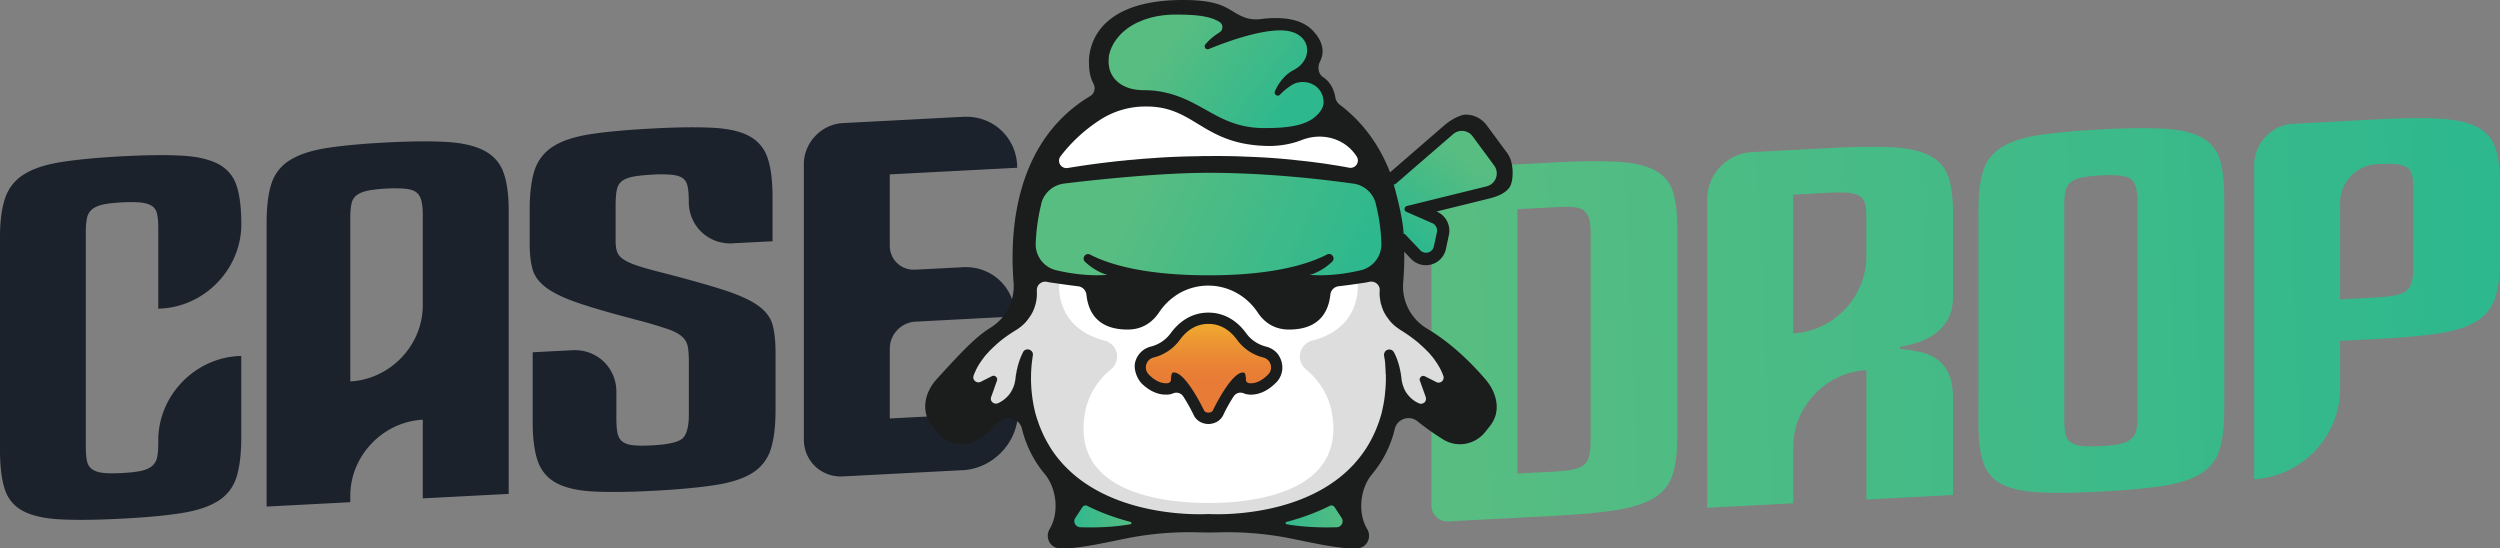 <svg width="196" height="43" fill="none" xmlns="http://www.w3.org/2000/svg"><rect width="100%" height="100%" fill="#808080" stroke="none"/><path d="M12.41 24.205v-6.279c0-.465-.028-.844-.089-1.134-.06-.291-.194-.503-.411-.646-.217-.139-.509-.23-.879-.268-.37-.037-.85-.041-1.433-.014-.624.033-1.123.088-1.493.166-.37.079-.666.203-.879.379a1.17 1.17 0 0 0-.411.706c-.06.295-.088.664-.088 1.111v16.727c0 .489.028.881.088 1.172.06.29.194.512.411.664.213.152.509.25.879.286.37.042.869.042 1.493.01.587-.033 1.064-.084 1.433-.162.37-.079.666-.203.879-.378.213-.176.351-.411.411-.706s.088-.688.088-1.181v-.139c0-3.468 2.816-6.425 6.293-6.605l.212-.01v6.417c0 1.287-.13 2.32-.379 3.105a3.334 3.334 0 0 1-1.433 1.845c-.703.447-1.66.766-2.871.955-1.211.194-2.756.337-4.628.433-1.993.107-3.611.125-4.864.06-1.248-.064-2.224-.281-2.927-.655A2.872 2.872 0 0 1 .38 38.367C.125 37.61 0 36.587 0 35.299V18.577c0-1.264.139-2.288.411-3.072a3.466 3.466 0 0 1 1.494-1.85c.721-.448 1.706-.766 2.959-.96 1.248-.194 2.83-.341 4.743-.443 1.873-.097 3.417-.115 4.629-.05 1.21.064 2.168.286 2.87.655a2.893 2.893 0 0 1 1.434 1.679c.254.747.379 1.762.379 3.05 0 3.468-2.816 6.425-6.293 6.605l-.212.01-.005.004zm20.735 14.872v-6.172c-3.14.166-5.682 2.837-5.682 5.965v.502l-6.56.342v-22.23c0-1.288.124-2.316.379-3.091a3.326 3.326 0 0 1 1.433-1.827c.703-.447 1.669-.766 2.899-.96 1.23-.193 2.801-.34 4.715-.438 1.915-.101 3.487-.11 4.716-.037 1.23.074 2.206.305 2.932.688.72.383 1.22.945 1.493 1.693.273.747.412 1.739.412 2.975v22.235l-6.737.35v.005zm-2.87-24.292c-.588.032-1.064.088-1.434.161-.37.079-.666.199-.879.36-.217.162-.351.392-.411.688-.06.295-.088.678-.088 1.144v12.764c3.14-.166 5.682-2.837 5.682-5.965v-7.095c0-.466-.041-.844-.115-1.134-.079-.286-.218-.503-.412-.646-.194-.143-.49-.23-.878-.268a10.073 10.073 0 0 0-1.466-.009zm27.17 4.295c-1.9.101-3.444-1.361-3.444-3.257 0-.49-.027-.886-.087-1.186-.06-.3-.185-.52-.38-.664-.194-.143-.49-.23-.878-.272a10.797 10.797 0 0 0-1.521-.01c-.666.038-1.184.093-1.554.171-.37.079-.656.199-.85.36-.195.162-.324.397-.38.706-.06.309-.087.706-.087 1.195v2.735c0 .35.037.642.115.872.079.23.245.434.5.604.254.176.624.342 1.114.503.49.162 1.16.35 2.02.563 2.03.526 3.634.978 4.804 1.36 1.17.384 2.053.79 2.635 1.214.587.424.957.918 1.115 1.485.157.568.235 1.301.235 2.215v4.451c0 1.287-.124 2.32-.379 3.105a3.334 3.334 0 0 1-1.433 1.845c-.703.447-1.688.766-2.959.96-1.271.193-2.899.346-4.892.447-1.872.097-3.416.115-4.628.05-1.21-.064-2.168-.28-2.87-.654a3.011 3.011 0 0 1-1.466-1.693c-.273-.757-.412-1.78-.412-3.063v-5.504l3.116-.161c1.9-.102 3.445 1.36 3.445 3.257v2.066c0 .49.028.881.088 1.172.06.29.185.512.379.664.194.153.476.25.85.29.37.043.87.043 1.494.01 1.248-.064 2.039-.249 2.372-.544.333-.3.499-.927.499-1.887V28.31c0-.466-.028-.853-.088-1.153a1.38 1.38 0 0 0-.467-.784c-.254-.222-.633-.415-1.142-.59a39.793 39.793 0 0 0-2.048-.614c-2.03-.526-3.625-.978-4.776-1.366-1.151-.383-2.02-.788-2.608-1.213-.587-.424-.957-.909-1.114-1.448-.157-.54-.236-1.209-.236-2.007v-2.666c0-1.287.125-2.32.38-3.105A3.423 3.423 0 0 1 43.34 11.5c.703-.456 1.678-.784 2.931-.977 1.248-.194 2.871-.342 4.864-.448 1.992-.106 3.546-.12 4.776-.055 1.23.064 2.187.29 2.871.673a2.987 2.987 0 0 1 1.406 1.716c.254.757.379 1.78.379 3.068v3.437l-3.117.161-.004.005zM75.44 36.863l-9.353.489c-1.692.088-3.065-1.209-3.065-2.902V12.87c0-1.688 1.373-3.132 3.065-3.22l9.436-.493c2.335-.12 4.226 1.665 4.226 3.995l-9.991.521v5.582c0 1.098.892 1.947 1.997 1.887l3.736-.194c2.256-.12 4.087 1.61 4.087 3.861l-7.818.41c-1.1.056-1.998.997-1.998 2.095v5.494l10.052-.526c0 2.408-1.956 4.46-4.365 4.586l-.009-.005z" fill="#1B222C"/><path d="M131.499 34.257c0 1.24-.13 2.237-.379 2.998-.255.761-.745 1.361-1.466 1.795-.721.433-1.711.752-2.959.945-1.248.194-2.871.342-4.864.448l-8.294.433a1.248 1.248 0 0 1-1.313-1.245V14.42c0-.664.518-1.209 1.183-1.246l8.424-.438c1.993-.106 3.611-.124 4.864-.06 1.248.065 2.238.277 2.959.632.721.36 1.211.9 1.466 1.624.254.724.379 1.707.379 2.943v16.381zm-6.797-16.021c0-.443-.041-.803-.115-1.08a1.234 1.234 0 0 0-.412-.645c-.194-.153-.48-.245-.85-.273-.37-.027-.87-.023-1.494.01l-2.871.152v20.726l2.871-.152c.624-.032 1.124-.088 1.494-.166.37-.079.652-.199.85-.36.195-.162.333-.392.412-.687.078-.296.115-.678.115-1.144V18.23v.005z" fill="url(#paint0_linear_2830_3585)"/><path d="M150.39 26.834a4.662 4.662 0 0 0 1.35-.692 3.539 3.539 0 0 0 1.003-1.158c.25-.466.375-1.066.375-1.79v-6.449c0-1.213-.125-2.186-.375-2.91-.259-.72-.744-1.27-1.47-1.638-.716-.37-1.701-.59-2.954-.65-1.249-.07-2.871-.047-4.869.06l-6.107.318c-1.928.101-3.495 1.743-3.495 3.667V39.81l6.74-.35v-4.415c0-3.16 2.571-5.859 5.738-6.025v10.14l6.792-.355v-7.501c0-.77-.097-1.402-.291-1.878a2.89 2.89 0 0 0-.842-1.167 3.354 3.354 0 0 0-1.322-.632 12.464 12.464 0 0 0-1.702-.281v-.143c.472-.097.948-.217 1.438-.37h-.009zm-9.806-.701V15.26l2.866-.148a11.618 11.618 0 0 1 1.526.01c.388.04.684.142.879.29.194.148.328.364.379.627.06.272.087.623.087 1.066v3.008c0 3.16-2.57 5.858-5.737 6.024v-.004z" fill="url(#paint1_linear_2830_3585)"/><path d="M174.381 32.185c0 1.287-.13 2.32-.379 3.105a3.311 3.311 0 0 1-1.466 1.845c-.721.448-1.71.766-2.959.96-1.248.193-2.871.34-4.864.447-1.992.106-3.61.124-4.863.06-1.249-.065-2.224-.281-2.927-.655a2.868 2.868 0 0 1-1.433-1.698c-.255-.756-.379-1.78-.379-3.067V16.469c0-1.287.124-2.316.379-3.091a3.323 3.323 0 0 1 1.433-1.827c.703-.447 1.678-.765 2.927-.96 1.248-.193 2.871-.34 4.863-.447 1.993-.106 3.611-.124 4.864-.06 1.249.065 2.233.282 2.959.65.721.374 1.212.932 1.466 1.68.254.747.379 1.762.379 3.05V32.19v-.005zm-6.796-16.371c0-.937-.176-1.527-.528-1.781-.351-.25-1.132-.346-2.344-.281-.624.032-1.123.087-1.493.166-.37.078-.666.203-.878.378-.218.175-.352.41-.412.706-.06.295-.088.664-.088 1.111V32.84c0 .49.028.881.088 1.172.06.29.194.512.412.664.212.152.508.25.878.286.37.042.869.042 1.493.01.625-.033 1.124-.088 1.494-.167.37-.078.661-.212.878-.396.213-.185.352-.43.412-.724.06-.296.088-.679.088-1.145V15.814z" fill="url(#paint2_linear_2830_3585)"/><path d="M183.461 26.733v3.764c0 3.713-3.014 6.878-6.736 7.072V12.93c0-1.692 1.378-3.14 3.075-3.229l6.533-.34c1.992-.107 3.61-.125 4.863-.06 1.249.064 2.238.276 2.959.631.722.36 1.212.9 1.466 1.624.254.724.379 1.707.379 2.943v5.928c0 1.24-.139 2.242-.411 3.003-.273.76-.773 1.36-1.494 1.794-.721.434-1.71.743-2.959.927-1.248.185-2.852.323-4.803.425l-2.872.152v.005zm0-10.85v7.588l2.872-.152c.587-.032 1.072-.083 1.465-.166.389-.078.684-.203.879-.378a1.42 1.42 0 0 0 .411-.706c.079-.295.116-.678.116-1.144v-6.066c0-.443-.028-.807-.088-1.084s-.185-.49-.379-.628c-.194-.143-.481-.23-.851-.272-.37-.037-.888-.041-1.553-.004-1.586.083-2.872 1.43-2.872 3.012z" fill="url(#paint3_linear_2830_3585)"/><path d="M95.455 40.742c-.38 0-.624-.014-.698-.019-.084.005-.329.019-.703.019-2.59 0-11.198-.595-13.274-8.234a11.55 11.55 0 0 1-.213-4.697c-.272.563-.453 1.218-.54 1.952-.01.078-.019.175-.047.267-.014.074-.028.148-.05.212a2.672 2.672 0 0 1-.851 1.357 2.403 2.403 0 0 1-.583.383l-.11.05a.82.82 0 0 1-.972-.3.797.797 0 0 1-.097-.733l.347-.96-.592.3a.796.796 0 0 1-.356.088.786.786 0 0 1-.55-.226.742.742 0 0 1-.254-.683c0-.097.032-.17.046-.203.079-.207.185-.48.36-.775.075-.133.167-.281.287-.438.046-.078.106-.161.176-.24a4.26 4.26 0 0 1 .407-.484c.078-.097.166-.19.268-.272.522-.54 1.197-1.066 2.016-1.564.226-.139.434-.3.615-.485.157-.166.305-.364.444-.59a2.815 2.815 0 0 0 .37-1.614v-.042c0-.032 0-.083.013-.148a1.07 1.07 0 0 1 1.28-.94c.08.009.177.027.278.055.07.014.134.023.208.027.675.102 1.295.185 1.91.259.54.06.966.484 1.035 1.033.171 1.591 1.087 2.362 2.807 2.362.901 0 1.595-.383 2.122-1.172a5.166 5.166 0 0 1 1.812-1.67 4.976 4.976 0 0 1 2.395-.604c1.679 0 3.25.849 4.208 2.274.508.78 1.216 1.172 2.112 1.172 1.725 0 2.645-.77 2.821-2.357.06-.55.481-.974 1.026-1.038.587-.07 1.225-.153 1.891-.254.153-.014.31-.05.462-.083l.047-.01.078-.009s.074-.009.13-.009c.592 0 1.077.47 1.077 1.052v.097c-.018.23-.005.434.032.613v.028l.01.028c0 .055.014.11.027.17l.01.01.027.12c.019.083.051.166.079.249l.046.129c.088.203.208.397.352.581.148.208.319.383.522.54.106.078.213.161.328.235.513.31.994.655 1.466 1.043a10.906 10.906 0 0 1 .767.729l.042.041c.06.055.125.134.19.212l.041.05c.153.167.273.342.361.476.286.401.513.826.652 1.246a.79.79 0 0 1-.102.729.816.816 0 0 1-.666.345.754.754 0 0 1-.36-.087l-.592-.3.347.964a.448.448 0 0 1 .032.17.774.774 0 0 1-.125.554.593.593 0 0 1-.166.185.474.474 0 0 1-.13.078l-.041.033h-.028a.804.804 0 0 1-.657-.005l-.092-.042-.009-.009a2.566 2.566 0 0 1-.819-.627 2.394 2.394 0 0 1-.411-.61 1.15 1.15 0 0 1-.093-.23 1.259 1.259 0 0 1-.106-.336 3.042 3.042 0 0 1-.079-.397c-.078-.738-.259-1.38-.527-1.905.014.087.023.166.042.24l.037.28.009.107c.014.235.032.494.042.766a.598.598 0 0 1 .014.129c.009.369 0 .761-.033 1.153v.046c-.009.023-.009.046-.014.074a.635.635 0 0 1-.009.097 3.204 3.204 0 0 1-.041.397 9.32 9.32 0 0 1-.088.6l-.042.207c-.037.184-.074.369-.12.549-2.081 7.653-10.69 8.243-13.279 8.243l-.004-.004z" fill="#fff"/><path d="M113.555 29.32a3.342 3.342 0 0 0-.147-.364 5.748 5.748 0 0 0-.486-.84l-.106-.147-.208-.273h-.01a7.047 7.047 0 0 0-.531-.585c-.083-.079-.167-.166-.264-.259a11.544 11.544 0 0 0-1.775-1.31 2.33 2.33 0 0 1-.301-.212l-.208-.175c-.027-.028-.064-.06-.092-.088a3.127 3.127 0 0 1-.541-.766 2.922 2.922 0 0 1-.291-1.476v-.074-.087a1.073 1.073 0 0 0-1.068-.96c-.07 0-.144 0-.185.019a.378.378 0 0 0-.111.018c-.07.014-.13.023-.162.037-.106.032-.666.115-.666.115l.037.383c.014.139.291 3.437-3.546 4.42a1.31 1.31 0 0 0-.957.982c-.106.475.069.964.444 1.278 1.428 1.176 2.154 2.75 2.154 4.664 0 5.25-6.847 5.817-9.792 5.817-2.945 0-9.792-.568-9.792-5.817 0-1.915.725-3.488 2.154-4.664.374-.314.546-.803.444-1.278a1.312 1.312 0 0 0-.957-.983c-3.838-.978-3.56-4.28-3.546-4.419l.037-.383s-.56-.083-.666-.115c-.028-.014-.093-.023-.162-.037-.014 0-.06-.014-.11-.018a1.065 1.065 0 0 0-1.253.941v.023s-.01.041-.01.064v.074a2.887 2.887 0 0 1-.38 1.647c-.12.212-.258.401-.448.595-.027.028-.064.06-.092.088l-.208.175a1.953 1.953 0 0 1-.3.212c-.671.406-1.263.849-1.776 1.31-.097.093-.18.175-.264.259-.185.184-.36.378-.531.585h-.01l-.208.273a3.786 3.786 0 0 1-.106.147c-.203.3-.356.572-.486.84-.06.134-.11.253-.147.364 0 0-.056.18-.056.277v.06l.01.037a.757.757 0 0 0 .134.37l.023.031.013.014s.2.184.32.244a.824.824 0 0 0 .314.065.874.874 0 0 0 .245-.037l.17-.074.546-.276-.355.968a.823.823 0 0 0 .19.854.836.836 0 0 0 .924.161s.046-.023.06-.028c.268-.124.522-.304.74-.52l.129-.144c.194-.221.342-.461.444-.715.05-.11.097-.244.134-.387.014-.042.028-.111.042-.185.023-.074.032-.166.041-.253.083-.743.268-1.394.546-1.952-.023.074-.033.162-.047.25l-.023.165a11.914 11.914 0 0 0 .273 4.267 10.821 10.821 0 0 0 .606 1.68c.074.166.162.332.25.498.083.17.18.337.286.498.079.138.176.29.278.438.06.088.12.17.18.259.097.133.203.263.305.392.125.152.259.304.393.447.07.07.139.148.213.226l.101.102c.07.069.148.138.222.212 3.398 3.146 8.433 3.487 10.44 3.487.374 0 .62-.014.703-.018.083 0 .328.014.703.014 2.006 0 7.036-.342 10.439-3.488.074-.069.153-.143.222-.212l.102-.101c.074-.079.148-.157.212-.227.135-.147.264-.3.393-.447a8.535 8.535 0 0 0 .486-.65c.102-.148.199-.3.277-.439.107-.166.204-.327.287-.498.088-.166.171-.332.25-.498.148-.318.282-.646.388-.969.079-.226.153-.457.217-.71a11.69 11.69 0 0 0 .273-4.267l-.023-.166c-.014-.088-.023-.171-.046-.25.277.554.462 1.205.545 1.952.01.087.023.175.042.254.014.073.028.143.042.184.036.143.083.277.134.388.101.253.249.493.443.715l.13.143c.217.216.471.396.74.52.014.01.06.029.06.029a.842.842 0 0 0 .924-.162.823.823 0 0 0 .19-.853l-.356-.969.546.277.171.074a.87.87 0 0 0 .245.037c.055 0 .115 0 .148-.014a.68.68 0 0 0 .166-.051c.12-.06.319-.245.319-.245l.014-.013.023-.033a.644.644 0 0 0 .125-.3c0-.023.009-.046.009-.069l.009-.037v-.06a1.32 1.32 0 0 0-.055-.276l.041.004z" fill="#DDD"/><path d="M83.614 13.6a.994.994 0 0 1-.892-.554.99.99 0 0 1 .093-1.043 12.83 12.83 0 0 1 3.148-2.92 6.941 6.941 0 0 1 3.87-1.153h.046c1.919 0 3.056.692 4.258 1.425 1.323.807 2.691 1.638 5.359 1.67.841 0 1.678-.152 2.409-.438a4.159 4.159 0 0 1 1.548-.295c1.212 0 2.321.525 3.047 1.439.079.101.144.189.199.272a1 1 0 0 1 .074 1.033.99.99 0 0 1-1.082.522 29.378 29.378 0 0 0-1.341-.226l-.134-.024c-.263-.041-.522-.083-.776-.115-.121-.014-.241-.032-.366-.046-.189-.028-.383-.05-.578-.07-.212-.027-.407-.045-.605-.068-.158-.019-.319-.033-.472-.051a52.106 52.106 0 0 0-2.857-.222l-1.447-.06a65.967 65.967 0 0 0-1.65-.023h-.57c-.31 0-.62 0-.92.014-.744.01-1.507.033-2.404.074-.365.018-.712.042-1.058.07l-.814.055c-.25.018-.495.041-.74.069-.264.018-.5.037-.73.069-.333.032-.648.06-.948.097-.07.01-.148.018-.222.028a76.013 76.013 0 0 0-3.273.457c-.06.009-.116.013-.176.013h.004z" fill="#fff"/><path d="M104.017 41.776c-1.188 0-2.27-.088-3.218-.254-.217-.014-.416-.217-.43-.475a.513.513 0 0 1 .412-.535c.656-.17 1.993-.568 3.278-1.223a.733.733 0 0 1 .328-.078c.25 0 .481.13.606.337l.536.82c.18.255.208.587.065.882a.908.908 0 0 1-.763.512c-.24.01-.513.014-.814.014z" fill="url(#paint4_linear_2830_3585)"/><path d="M85.478 41.776c-.301 0-.574-.005-.81-.014a.911.911 0 0 1-.776-.512.867.867 0 0 1 .074-.895l.545-.826a.712.712 0 0 1 .92-.245c1.36.692 2.77 1.09 3.31 1.232a.51.51 0 0 1 .384.53.512.512 0 0 1-.448.476c-.939.166-2.016.254-3.2.254z" fill="url(#paint5_linear_2830_3585)"/><path d="M94.752 22.004c-4.623 0-7.379-.724-8.965-1.42.597.429 1.115.562 1.124.562l-.07.826c-.268.018-.55.028-.827.028a14.43 14.43 0 0 1-3.324-.41 2.52 2.52 0 0 1-1.914-2.552c.041-1.056.19-2.122.448-3.169a2.527 2.527 0 0 1 2.104-1.887c.07-.009 6.745-.853 11.429-.853 4.683 0 9.14.535 11.424.853a2.512 2.512 0 0 1 2.095 1.887c.268 1.08.42 2.145.448 3.174a2.52 2.52 0 0 1-1.914 2.546 14.46 14.46 0 0 1-3.324.41c-.278 0-.555-.008-.828-.027l-.069-.83s.545-.139 1.16-.595c-1.558.705-4.332 1.453-8.997 1.453v.004z" fill="url(#paint6_linear_2830_3585)"/><path d="M111.799 20.242c-.292 0-.56-.12-.763-.332l-1.059-1.121-.324.074-.027-.498c-.042-.835-.306-2.145-.759-3.783l-.148-.53h.5l4.438-3.839c.268-.23.61-.36.962-.36.462 0 .901.222 1.179.591l1.692 2.297c.291.406.365.918.194 1.38-.166.452-.55.793-1.022.908l-5.747 1.416 1.554.683c.448.185.707.683.606 1.177l-.236 1.107a1.049 1.049 0 0 1-1.031.835l-.009-.005z" fill="url(#paint7_linear_2830_3585)"/><path d="M99.126 10.472c-2.155 0-3.5-.752-4.8-1.486-.818-.457-1.664-.932-2.727-1.227l-.06-.014a7.097 7.097 0 0 0-1.854-.24c-.934 0-1.701-.235-2.275-.696a2.469 2.469 0 0 1-.8-1.149 1.933 1.933 0 0 1-.078-.332l-.01-.06a2.547 2.547 0 0 1-.013-.78c0-.129.027-.235.055-.318.037-.166.079-.309.139-.452.037-.101.088-.221.166-.364.051-.107.116-.236.213-.36.411-.623 1.03-1.158 1.794-1.546l.046-.023c.088-.041.18-.087.273-.12a.78.78 0 0 1 .13-.055c.143-.07.277-.11.401-.148.717-.244 1.545-.369 2.45-.369 1.591 0 2.752.106 3.63.628a.903.903 0 0 1 .449.766.897.897 0 0 1-.416.78c-.107.064-.204.133-.3.202 1.418-.526 3.365-1.13 4.844-1.13 1.48 0 2.28.798 2.46 1.545.217.895-.277 1.86-1.211 2.344a2.432 2.432 0 0 0-.685.526.39.39 0 0 1 .047-.028c.194-.134.444-.24.693-.29l.042-.01h.009c.13-.023.264-.037.398-.037.781 0 1.498.425 1.826 1.084.102.175.166.392.199.65.014.102.023.176.023.264 0 .544-.31 1.079-.897 1.545-1.008.812-2.672.923-4.166.923l.005-.023z" fill="url(#paint8_linear_2830_3585)"/><path d="M118.239 12.1l-1.692-2.293a2.04 2.04 0 0 0-1.632-.82c-.486 0-1.262.484-1.632.797l-4.282 3.71h-.027c-.768-1.957-1.998-3.816-3.921-5.274a.906.906 0 0 1-.361-.576c-.069-.42-.282-1.153-.957-1.592-.383-.253-.462-.798-.249-1.218.296-.576.393-1.443-.578-2.45-.985-1.023-2.677-1.055-3.981-.899-.985.13-1.535-.133-2.386-.664C95.853.406 95.043 0 92.755 0c-7.906 0-7.374 5.01-7.374 5.01 0 .48.073 1.033.35 1.559.177.346.08.766-.253.96-5.978 3.58-6.32 10.715-6.015 14.59a3.813 3.813 0 0 1-1.804 3.57c-1.132.693-2.297 1.915-4.225 4.042-.962 1.052-1.253 2.546-.361 3.658l.37.47a2.514 2.514 0 0 0 3.296.586c.638-.392.93-.867 1.605-1.411.624-.521 1.586-.217 1.775.576a8.762 8.762 0 0 0 1.78 3.543c.948 1.13 1.156 3.036.402 4.304l-.009.019c-.384.645.028 1.467.754 1.513 1.428.11 4.35-.623 5.89-.895a25.273 25.273 0 0 1 4.97-.36c.263.01.546.01.841.01.296 0 .564 0 .828-.01a25.626 25.626 0 0 1 4.97.36c1.535.272 4.462 1.005 5.89.895.726-.046 1.133-.867.754-1.513l-.014-.023c-.749-1.26-.545-3.165.402-4.286a8.624 8.624 0 0 0 1.776-3.552c.199-.793 1.165-1.098 1.789-.577.68.545 1.369 1.02 1.997 1.412 1.096.678 2.492.42 3.306-.586l.37-.47c.892-1.112.569-2.584-.361-3.659-1.747-2.034-3.365-3.252-4.577-3.976a3.838 3.838 0 0 1-1.868-3.603c.06-.71.097-1.531.084-2.421l.527.553a1.6 1.6 0 0 0 1.165.503c.767 0 1.41-.521 1.576-1.273l.236-1.112c.153-.747-.245-1.508-.925-1.8l-.05-.022 4.151-1.024c.652-.162 1.447-.466 1.683-1.094.231-.636.171-1.813-.231-2.37l.014.004zM86.925 4.512c0-.088.018-.167.046-.254v-.01c.028-.129.07-.258.12-.382.037-.111.088-.212.148-.323.05-.106.106-.212.185-.31.356-.544.902-1.042 1.641-1.415.097-.047.2-.097.306-.134a.55.55 0 0 1 .12-.051c.12-.06.236-.097.36-.134.666-.226 1.438-.355 2.33-.355 1.674 0 2.673.125 3.413.567a.485.485 0 0 1 .023.826c-.343.212-.777.53-1.11.937-.166.184.028.47.264.369 1.234-.503 3.795-1.463 5.617-1.463 2.455 0 2.672 2.256 1.059 3.096a2.798 2.798 0 0 0-.8.618c-.324.341-.546.72-.694 1.07-.097.245.208.447.393.263.232-.245.537-.507.879-.724.171-.12.37-.199.555-.236h.009c.717-.156 1.489.176 1.803.812.088.157.134.323.157.508.009.069.023.134.023.212 0 .438-.286.858-.735 1.218-.911.733-2.533.825-3.902.825-3.389 0-4.6-1.928-7.462-2.712h-.014a7.4 7.4 0 0 0-1.965-.258c-.883 0-1.544-.23-2.011-.605a2.06 2.06 0 0 1-.666-.954c-.037-.111-.055-.226-.074-.342a1.834 1.834 0 0 1-.028-.355c0-.11.01-.212.023-.323l-.013.019zm-3.778 7.74a12.263 12.263 0 0 1 3.042-2.818 6.536 6.536 0 0 1 3.68-1.084h.02c3.846 0 4.4 3.035 9.598 3.095.957 0 1.826-.175 2.57-.466 1.456-.577 3.144-.212 4.11 1.015.07.088.125.166.176.244a.577.577 0 0 1-.578.91 27.936 27.936 0 0 0-1.359-.232c-.315-.05-.62-.101-.925-.138-.319-.037-.633-.088-.957-.12-.356-.046-.717-.074-1.068-.12a52.208 52.208 0 0 0-2.885-.221c-.495-.023-.97-.037-1.447-.06-.763-.023-1.507-.028-2.242-.023-.31 0-.63 0-.93.014-.827.009-1.632.037-2.404.073-.37.023-.726.042-1.073.07l-.804.055c-.254.023-.509.041-.763.07-.254.018-.5.036-.735.068-.324.028-.643.06-.948.097-.148.023-.286.028-.434.05a67.72 67.72 0 0 0-3.08.44.582.582 0 0 1-.568-.919h.004zm-1.516 3.718a2.115 2.115 0 0 1 1.752-1.573s6.658-.849 11.37-.849c4.71 0 9.195.545 11.363.85.842.12 1.54.737 1.743 1.572.195.78.403 1.855.44 3.086a2.095 2.095 0 0 1-1.591 2.127c-1.026.244-2.469.48-4.022.369 0 0 .901-.212 1.761-1.043.282-.272-.05-.742-.406-.558-1.48.766-4.259 1.633-9.284 1.633-5.026 0-7.81-.858-9.284-1.619-.36-.198-.694.272-.412.554.86.82 1.753 1.033 1.753 1.033-1.558.11-2.996-.125-4.023-.369a2.082 2.082 0 0 1-1.59-2.127c.046-1.231.245-2.302.44-3.086h-.01zm6.986 25.132c-1.475.263-3.01.263-3.93.235-.375-.023-.592-.443-.375-.742l.55-.835a.299.299 0 0 1 .38-.102c1.331.678 2.71 1.084 3.393 1.26.097.023.088.175-.023.184h.005zm16.191.235c-.911.028-2.446.028-3.935-.235-.106-.01-.115-.166-.009-.184.675-.176 2.058-.586 3.389-1.26a.291.291 0 0 1 .379.102l.546.835a.475.475 0 0 1-.37.742zm6.427-14.43a11.591 11.591 0 0 1 .772.734c.078.074.148.166.212.245.13.143.236.29.333.438.315.443.5.84.606 1.153.12.332-.231.637-.546.48l-.887-.448s-.028-.023-.051-.023a.259.259 0 0 0-.282.07c-.028.018-.051.06-.07.087a.288.288 0 0 0 0 .212l.458 1.278s.009.051.009.07a.34.34 0 0 1-.06.285c-.018.028-.037.06-.069.074-.028.028-.069.037-.097.06a.415.415 0 0 1-.324 0c-.018-.023-.037-.023-.06-.037h-.009a2.18 2.18 0 0 1-.703-.53 2.147 2.147 0 0 1-.356-.526c-.028-.06-.06-.125-.074-.194a1.04 1.04 0 0 1-.088-.263c-.028-.12-.06-.235-.069-.36-.097-.885-.319-1.573-.587-2.08-.023-.037-.037-.07-.07-.097-.12-.138-.296-.157-.448-.11-.037.023-.088.04-.125.078-.023.023-.042.037-.06.06-.023.023-.028.05-.037.078-.023.028-.023.046-.028.074a.259.259 0 0 0-.014.157c.014.101.028.207.051.304.009.079.023.157.028.236.018.253.037.54.046.84 0 .036.014.073.014.12.009.35 0 .733-.028 1.12-.014.07-.014.125-.023.194-.009.124-.018.258-.037.383a9.021 9.021 0 0 1-.088.59c-.051.245-.097.494-.157.734-2.358 8.677-13.551 7.906-13.57 7.906-.018 0-6.731.462-10.855-3.358-.07-.07-.144-.134-.213-.203l-.102-.101a9.448 9.448 0 0 1-.869-1.015 4.79 4.79 0 0 1-.176-.25 5.043 5.043 0 0 1-.268-.424 5.881 5.881 0 0 1-.268-.47c-.083-.157-.166-.31-.236-.475a9.815 9.815 0 0 1-.374-.932 9.718 9.718 0 0 1-.213-.678 11.164 11.164 0 0 1-.259-4.101c.023-.148.037-.286.06-.42a.47.47 0 0 0 0-.162.424.424 0 0 0-.518-.305.387.387 0 0 0-.258.218c-.26.507-.49 1.194-.592 2.08-.01.074-.019.157-.037.222a2.014 2.014 0 0 1-.152.498 2.173 2.173 0 0 1-.366.59c-.037.042-.074.083-.12.125-.18.18-.393.332-.634.447-.018.01-.032.014-.046.023a.414.414 0 0 1-.448-.073.367.367 0 0 1-.097-.406l.453-1.278c.023-.06.027-.11.009-.157.014-.014 0-.023 0-.028 0-.014-.01-.014-.01-.023a.2.2 0 0 0-.069-.097.433.433 0 0 0-.069-.06.286.286 0 0 0-.254.005l-.888.448h-.01a.328.328 0 0 1-.244.027.138.138 0 0 1-.07-.023c-.023-.01-.046-.023-.069-.037 0 0-.037-.032-.055-.05-.014-.01-.024-.024-.037-.033 0 0-.01-.014-.019-.023a.34.34 0 0 1-.06-.138c0-.023 0-.042-.01-.07 0-.023 0-.055.015-.078v-.01c0-.018 0-.031.013-.06a4.48 4.48 0 0 1 .14-.34 4.445 4.445 0 0 1 .476-.817c.036-.065.092-.138.147-.203.107-.157.24-.309.389-.461.069-.088.148-.166.23-.236.08-.087.167-.17.255-.249.444-.424.999-.84 1.692-1.264.125-.073.25-.166.365-.253.116-.097.223-.194.324-.295.194-.208.356-.43.504-.674.037-.065.074-.13.111-.203.093-.198.166-.401.222-.6.088-.341.125-.7.097-1.065v-.01s0-.041.01-.064v-.046a.652.652 0 0 1 .78-.568c.033 0 .065.01.098.019.055.009.11.023.166.032.023 0 .042.01.06.01h.014c.037 0 .074.009.111.018h.023s.042.009.065.009c.841.125 1.48.208 1.9.258.352.037.624.31.666.665.134 1.264.79 2.73 3.227 2.73 1.22 0 1.984-.627 2.474-1.356a4.816 4.816 0 0 1 1.664-1.536 4.59 4.59 0 0 1 2.196-.553c1.554 0 2.992.798 3.856 2.09.476.733 1.253 1.355 2.464 1.355 2.442 0 3.103-1.466 3.241-2.73a.738.738 0 0 1 .652-.665c.43-.05 1.068-.129 1.91-.258.166-.018.356-.06.527-.097h.028c.393-.06.753.245.753.628v.069c-.018.244-.009.498.042.733.009.097.028.208.055.31 0 .022.014.04.023.05.028.125.079.254.125.383v.01c.111.262.259.506.435.733.166.235.37.442.592.613.12.088.235.175.36.258.56.342 1.017.683 1.42 1.015l.014.019zm5.321-12.298l-6.251 1.541c-.231.06-.259.37-.046.457l2.034.89a.63.63 0 0 1 .361.71l-.236 1.103a.631.631 0 0 1-1.077.305l-1.161-1.227c-.037-.037-.097-.06-.134-.051-.06-1.158-.494-2.86-.776-3.875.06 0 .12-.019.166-.06l4.489-3.884a1.045 1.045 0 0 1 1.526.166l1.692 2.292a1.044 1.044 0 0 1-.592 1.633h.005z" fill="#1B1C1C"/><path d="M100.06 29.98c-.624.636-1.3.96-2.002.96-.204 0-.393-.038-.555-.107a.639.639 0 0 0-.781.24 12.56 12.56 0 0 0-.828 1.486c-.194.4-.624.668-1.128.682h-.046c-.504-.014-.934-.277-1.128-.687a13.611 13.611 0 0 0-.828-1.48.64.64 0 0 0-.786-.236 1.4 1.4 0 0 1-.532.101h-.05c-.634 0-1.258-.281-1.845-.83-.416-.397-.698-1.172-.55-1.725a1.683 1.683 0 0 1 1.225-1.213 2.744 2.744 0 0 0 1.549-1.038c.772-1.061 1.798-1.624 2.963-1.624s2.2.563 2.968 1.624c.366.507.916.876 1.54 1.038.402.101.767.327.994.673.467.72.365 1.578-.185 2.145l.005-.01z" fill="#1B1C1C"/><path d="M99.043 28.029c.6.152.813.89.383 1.328-.37.374-.832.692-1.364.692-.217.01-.374-.088-.379-.254 0 0 0-.549-.148-.58-.938-.209-2.445 2.96-2.445 2.96-.056.12-.213.171-.347.176-.134 0-.287-.055-.347-.175 0 0-1.507-3.174-2.446-2.962-.148.032-.148.581-.148.581-.009.166-.161.263-.379.254-.531 0-.994-.314-1.364-.692a.796.796 0 0 1 .384-1.328 3.632 3.632 0 0 0 2.053-1.38c.476-.66 1.202-1.255 2.247-1.255s1.766.596 2.247 1.255a3.632 3.632 0 0 0 2.053 1.38z" fill="url(#paint9_linear_2830_3585)"/><path d="M76.314 29.62c0-.028 0-.06.014-.088v.01a.234.234 0 0 0-.014.078zm.125.259s.037.032.055.05a.322.322 0 0 1-.092-.082.237.237 0 0 0 .037.032zm4.018-2.464a.414.414 0 0 0-.255.217c-.259.512-.49 1.195-.592 2.08a2.405 2.405 0 0 1-.198.725c.046-.107.083-.217.115-.333.019-.05.028-.11.037-.166.023-.069.028-.147.037-.221.102-.886.333-1.573.592-2.08.06-.12.157-.19.259-.217l.005-.005zm1.743-5.267c.069.013.147.023.221.041-.018 0-.037 0-.06-.01-.055-.013-.11-.022-.166-.031h.005z" fill="#DDD"/><defs><linearGradient id="paint0_linear_2830_3585" x1="196.55" y1="23.407" x2="113.436" y2="27.003" gradientUnits="userSpaceOnUse"><stop stop-color="#2DB88E"/><stop offset="1" stop-color="#58BD81"/></linearGradient><linearGradient id="paint1_linear_2830_3585" x1="196.217" y1="23.226" x2="113.519" y2="26.804" gradientUnits="userSpaceOnUse"><stop stop-color="#2DB88E"/><stop offset="1" stop-color="#58BD81"/></linearGradient><linearGradient id="paint2_linear_2830_3585" x1="196.208" y1="22.991" x2="113.51" y2="26.569" gradientUnits="userSpaceOnUse"><stop stop-color="#2DB88E"/><stop offset="1" stop-color="#58BD81"/></linearGradient><linearGradient id="paint3_linear_2830_3585" x1="196.204" y1="22.835" x2="113.501" y2="26.412" gradientUnits="userSpaceOnUse"><stop stop-color="#2DB88E"/><stop offset="1" stop-color="#58BD81"/></linearGradient><linearGradient id="paint4_linear_2830_3585" x1="100.369" y1="40.489" x2="105.686" y2="40.489" gradientUnits="userSpaceOnUse"><stop stop-color="#2DB88E"/><stop offset="1" stop-color="#58BD81"/></linearGradient><linearGradient id="paint5_linear_2830_3585" x1="83.804" y1="40.489" x2="89.125" y2="40.489" gradientUnits="userSpaceOnUse"><stop stop-color="#2DB88E"/><stop offset="1" stop-color="#58BD81"/></linearGradient><linearGradient id="paint6_linear_2830_3585" x1="105.964" y1="23.102" x2="88.931" y2="15.162" gradientUnits="userSpaceOnUse"><stop stop-color="#2DB88E"/><stop offset="1" stop-color="#58BD81"/></linearGradient><linearGradient id="paint7_linear_2830_3585" x1="109.991" y1="18.6" x2="114.554" y2="12.196" gradientUnits="userSpaceOnUse"><stop stop-color="#2DB88E"/><stop offset="1" stop-color="#58BD81"/></linearGradient><linearGradient id="paint8_linear_2830_3585" x1="100.818" y1="9.231" x2="92.113" y2="2.583" gradientUnits="userSpaceOnUse"><stop stop-color="#2DB88E"/><stop offset="1" stop-color="#58BD81"/></linearGradient><linearGradient id="paint9_linear_2830_3585" x1="94.743" y1="23.471" x2="94.743" y2="30.081" gradientUnits="userSpaceOnUse"><stop stop-color="#F6C92D"/><stop offset=".18" stop-color="#F2B42F"/><stop offset=".52" stop-color="#EC9532"/><stop offset=".8" stop-color="#E98135"/><stop offset="1" stop-color="#E87B36"/></linearGradient></defs></svg>